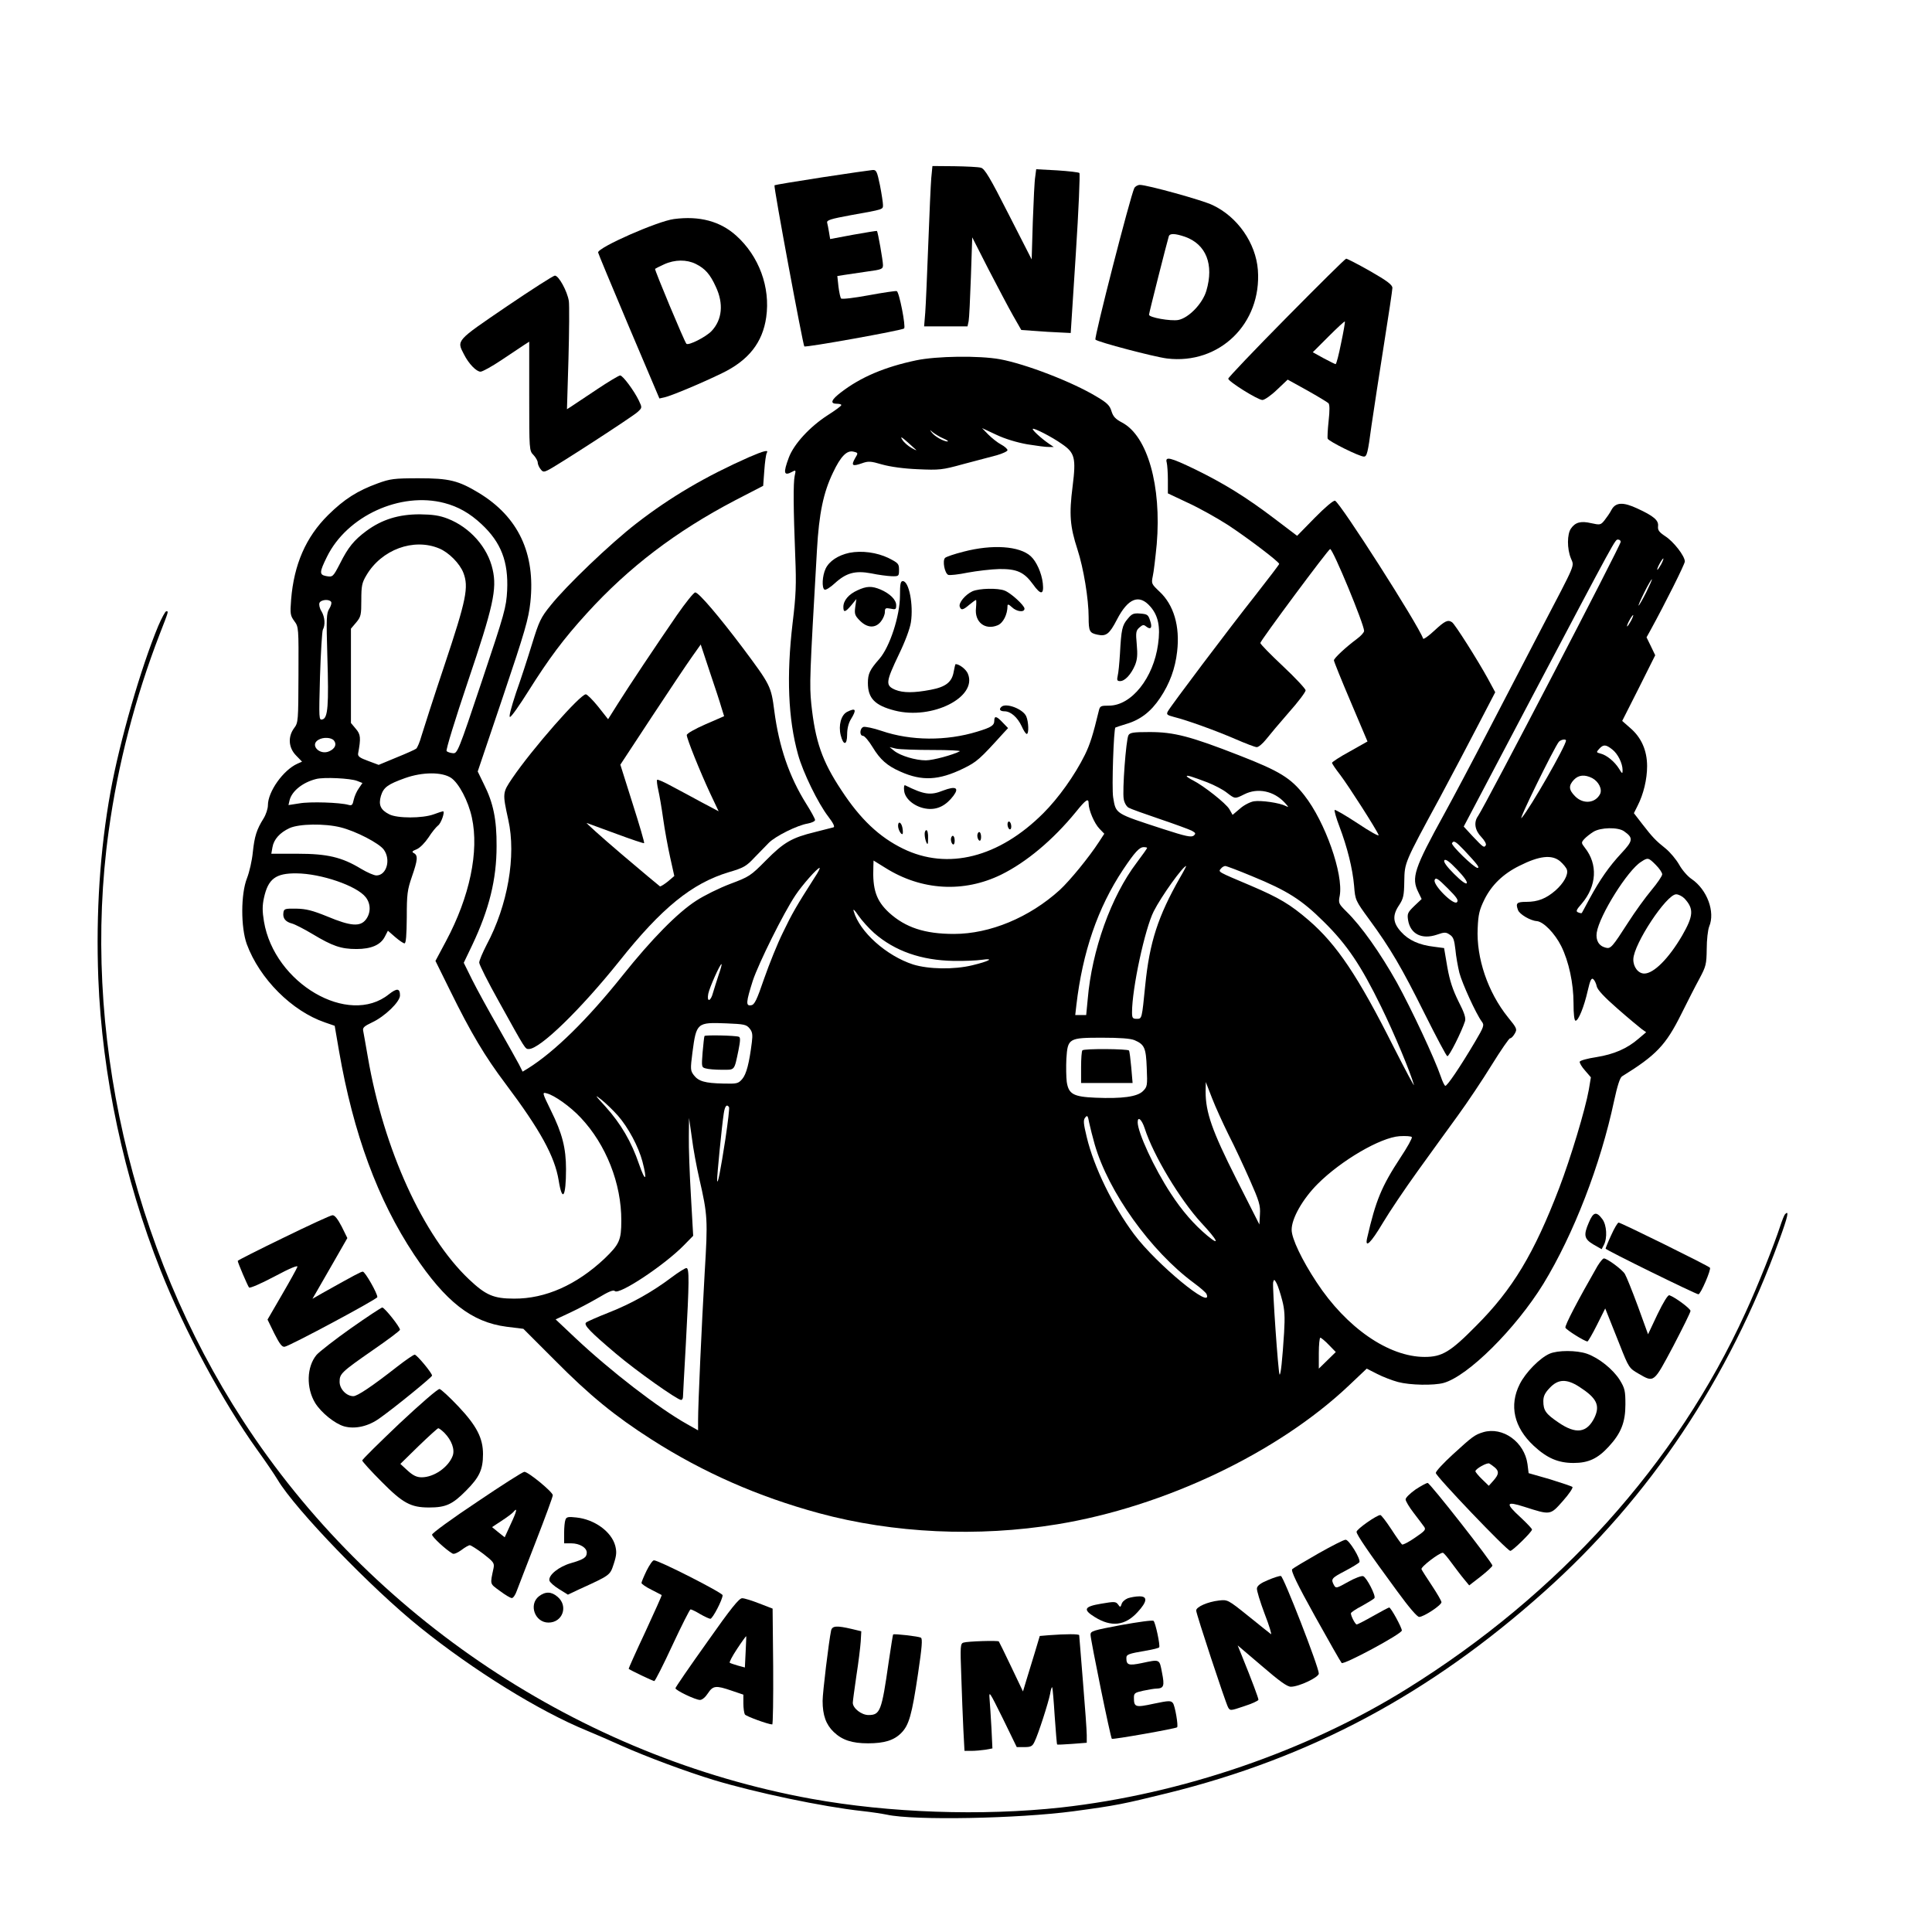 <?xml version="1.0" encoding="UTF-8" standalone="yes"?>
<svg version="1.0" xmlns="http://www.w3.org/2000/svg" width="100mm" height="100mm" viewBox="0 0 1024 1024" preserveAspectRatio="xMidYMid meet">
  <g transform="translate(0,1024) scale(0.1,-0.1)" fill="#000000" stroke="none">
    <path d="M4936 9298 c-3 -35 -10 -193 -16 -353 -6 -159 -13 -323 -16 -362 l-6
-73 115 0 115 0 6 28 c3 15 8 121 12 235 l7 209 86 -169 c48 -92 106 -203 130
-245 l44 -77 71 -5 c39 -3 98 -7 131 -8 l60 -3 27 420 c15 231 23 423 19 428
-4 4 -57 10 -118 14 l-111 6 -5 -39 c-4 -21 -9 -129 -13 -239 l-6 -200 -122
239 c-99 195 -127 242 -147 247 -13 4 -77 7 -141 8 l-116 1 -6 -62z"/>
    <path d="M4357 9300 c-137 -21 -250 -40 -252 -42 -6 -5 151 -847 158 -854 7
-7 518 85 529 95 10 9 -26 194 -39 198 -6 2 -73 -8 -149 -22 -76 -14 -141 -22
-146 -17 -4 4 -10 32 -14 63 l-6 56 38 6 c22 3 76 11 122 18 75 10 82 13 82
34 0 23 -27 176 -32 181 -2 1 -58 -8 -125 -20 l-123 -23 -6 36 c-3 20 -8 43
-10 51 -3 13 20 20 123 39 178 32 173 30 173 55 0 11 -7 58 -16 104 -15 72
-19 82 -38 81 -11 -1 -133 -18 -269 -39z"/>
    <path d="M6012 9243 c-21 -43 -214 -795 -206 -803 13 -13 309 -91 379 -100
278 -34 503 185 482 469 -11 143 -108 282 -240 344 -53 26 -347 107 -385 107
-12 0 -25 -8 -30 -17z m269 -258 c112 -40 154 -147 113 -286 -20 -68 -93 -144
-149 -155 -40 -7 -155 13 -155 28 0 9 96 387 105 416 6 16 33 15 86 -3z"/>
    <path d="M3572 9079 c-86 -11 -402 -150 -402 -177 0 -4 73 -179 162 -390 l163
-384 27 6 c33 7 192 73 305 128 141 68 215 163 234 296 23 159 -38 325 -160
434 -84 75 -193 105 -329 87z m116 -238 c50 -25 76 -55 106 -121 42 -89 34
-174 -22 -234 -30 -32 -123 -79 -134 -68 -10 10 -170 393 -166 397 2 2 24 13
48 24 57 26 120 26 168 2z"/>
    <path d="M6818 8556 c-170 -172 -308 -317 -308 -323 0 -15 157 -113 181 -113
11 0 46 24 77 54 l57 54 103 -57 c57 -32 108 -63 113 -68 7 -7 7 -39 1 -94 -5
-46 -7 -89 -5 -94 5 -14 168 -95 192 -95 16 0 21 20 40 163 13 89 43 285 67
436 24 151 44 284 44 295 0 16 -27 37 -118 89 -65 37 -122 66 -127 66 -6 -1
-148 -142 -317 -313z m290 -135 c-12 -61 -25 -111 -29 -111 -3 0 -31 14 -63
31 l-58 32 83 83 c46 46 85 82 87 80 2 -2 -7 -54 -20 -115z"/>
    <path d="M2683 8614 c-267 -182 -263 -177 -224 -252 25 -50 66 -92 88 -92 10
0 61 28 113 63 52 35 106 71 120 80 l25 16 0 -289 c0 -285 0 -289 23 -312 12
-13 22 -31 22 -39 0 -8 6 -24 14 -34 12 -17 18 -18 40 -7 41 19 448 283 475
308 25 23 25 23 7 61 -25 52 -85 133 -99 133 -7 0 -62 -33 -122 -73 -61 -41
-121 -81 -135 -90 l-25 -16 8 267 c4 147 5 285 2 306 -8 52 -54 136 -74 135
-9 0 -125 -75 -258 -165z"/>
    <path d="M4855 8330 c-166 -35 -293 -89 -397 -169 -53 -40 -60 -61 -23 -61 14
0 25 -3 24 -7 0 -5 -32 -28 -71 -53 -95 -61 -180 -153 -207 -225 -31 -83 -27
-100 19 -75 18 10 19 8 12 -22 -8 -38 -7 -174 3 -428 6 -147 4 -204 -14 -352
-33 -280 -24 -508 29 -698 26 -94 106 -258 160 -328 26 -34 36 -54 28 -57 -7
-2 -51 -13 -98 -25 -123 -30 -165 -54 -260 -150 -82 -83 -89 -87 -190 -125
-58 -22 -139 -62 -180 -89 -98 -63 -236 -203 -390 -396 -185 -232 -361 -405
-502 -493 l-28 -17 -19 38 c-11 21 -61 110 -111 198 -50 87 -112 200 -137 250
l-45 91 45 94 c90 190 129 348 129 524 1 142 -18 231 -67 328 l-33 68 134 397
c117 347 135 410 145 499 28 260 -64 454 -274 581 -108 65 -156 77 -317 77
-132 0 -152 -3 -218 -27 -107 -39 -177 -83 -263 -168 -118 -117 -181 -262
-196 -448 -6 -76 -4 -85 17 -114 23 -31 23 -35 22 -284 -1 -245 -1 -254 -23
-283 -34 -46 -30 -104 10 -145 l32 -33 -25 -11 c-75 -34 -156 -148 -156 -220
0 -18 -10 -49 -23 -70 -37 -59 -48 -95 -57 -179 -4 -43 -18 -105 -31 -138 -33
-84 -33 -260 -1 -349 68 -184 239 -355 414 -415 l52 -18 23 -134 c76 -438 205
-788 398 -1079 167 -250 305 -358 490 -382 l89 -11 166 -166 c186 -188 320
-297 514 -421 274 -175 563 -302 886 -390 395 -107 843 -128 1264 -59 568 93
1169 379 1546 736 l94 89 55 -28 c31 -16 81 -35 111 -43 64 -17 189 -19 241
-5 130 36 382 287 529 525 161 264 303 631 375 970 17 79 31 123 42 130 181
112 232 165 314 330 33 66 76 151 97 189 34 64 37 75 38 156 0 48 6 101 13
119 33 78 -11 196 -93 252 -20 13 -50 47 -66 76 -16 28 -48 66 -71 85 -53 42
-70 60 -125 131 l-44 57 19 38 c32 62 51 142 51 211 0 84 -31 153 -90 203
l-42 37 88 174 87 174 -23 48 -23 47 20 36 c80 146 183 352 183 366 0 29 -60
106 -104 134 -33 22 -40 32 -38 53 4 31 -23 54 -110 94 -75 35 -114 33 -136
-6 -9 -18 -27 -43 -38 -57 -20 -25 -24 -25 -70 -15 -55 13 -85 5 -108 -29 -20
-29 -21 -106 0 -157 18 -46 31 -14 -158 -376 -69 -132 -194 -373 -278 -535
-84 -162 -189 -360 -233 -440 -163 -296 -178 -342 -139 -420 l17 -35 -39 -37
c-35 -34 -38 -41 -33 -74 12 -75 73 -105 153 -78 40 14 48 14 68 0 19 -12 24
-27 30 -79 3 -35 13 -90 21 -123 15 -57 88 -217 119 -259 14 -18 11 -27 -35
-105 -81 -137 -151 -240 -159 -235 -5 3 -15 24 -23 48 -34 99 -155 357 -233
499 -88 157 -189 300 -267 376 -42 42 -44 45 -36 85 20 114 -77 391 -188 532
-72 92 -131 128 -344 211 -261 102 -347 124 -476 124 -87 0 -104 -3 -112 -17
-13 -25 -33 -295 -25 -338 3 -20 15 -40 26 -46 10 -6 85 -33 165 -60 80 -27
156 -55 170 -62 21 -12 22 -15 10 -26 -13 -10 -42 -4 -159 34 -261 85 -253 80
-268 169 -8 49 3 365 12 370 2 1 28 10 58 19 75 22 131 66 179 138 51 76 80
156 90 245 16 135 -18 249 -94 319 -42 40 -43 42 -35 81 5 21 14 98 21 170 26
309 -49 573 -183 644 -36 19 -48 32 -57 61 -9 30 -23 44 -79 77 -129 78 -376
173 -512 198 -111 20 -336 17 -445 -6z m590 -445 c50 -8 101 -15 115 -14 l25
0 -25 17 c-40 27 -91 74 -86 79 6 6 102 -43 154 -80 69 -47 76 -74 57 -225
-19 -149 -14 -212 26 -335 32 -98 59 -262 59 -358 0 -76 5 -84 47 -93 46 -10
63 3 103 80 59 114 118 137 177 69 42 -48 54 -107 41 -199 -24 -179 -141 -326
-260 -326 -44 0 -48 -2 -54 -27 -31 -129 -47 -179 -74 -234 -54 -109 -140
-229 -220 -309 -235 -235 -507 -304 -744 -188 -125 61 -226 156 -326 309 -103
155 -139 260 -160 458 -10 104 -9 138 30 816 11 194 34 304 85 410 41 87 74
120 109 111 25 -6 25 -7 8 -35 -22 -39 -14 -44 35 -27 36 13 47 12 109 -6 43
-12 114 -22 189 -25 114 -5 128 -4 240 27 66 17 146 39 178 47 31 9 57 21 57
27 0 6 -15 20 -34 30 -19 10 -49 34 -68 53 l-33 34 75 -35 c46 -22 109 -41
165 -51z m-445 31 c19 -8 29 -15 22 -16 -20 0 -67 26 -83 47 -13 17 -13 17 6
1 12 -9 36 -24 55 -32z m-145 -60 c6 -5 -5 -1 -24 10 -18 10 -41 30 -49 44
-15 24 0 13 73 -54z m-2500 -282 c73 -19 135 -54 197 -112 104 -97 143 -199
136 -351 -5 -91 -12 -117 -134 -481 -125 -374 -130 -385 -154 -382 -13 1 -28
6 -33 11 -5 5 46 170 112 366 135 399 156 493 132 597 -26 117 -120 223 -238
269 -44 17 -79 22 -148 23 -112 0 -200 -27 -283 -88 -66 -49 -97 -87 -140
-173 -37 -71 -38 -73 -75 -66 -35 7 -34 21 6 102 106 216 389 346 622 285z
m6235 -206 c0 -18 -717 -1396 -756 -1453 -24 -33 -17 -76 17 -111 17 -18 28
-37 24 -44 -9 -15 -13 -12 -69 47 l-48 52 352 668 c463 877 450 853 466 853 8
0 14 -5 14 -12z m-6262 -35 c51 -21 109 -80 128 -129 29 -76 16 -142 -100
-489 -58 -173 -112 -342 -122 -375 -9 -33 -22 -63 -28 -68 -6 -5 -53 -26 -105
-47 l-94 -39 -56 21 c-44 16 -55 24 -53 39 15 82 14 101 -12 131 l-26 31 0
250 0 250 28 33 c25 30 27 40 27 118 0 75 3 92 27 132 80 136 250 199 386 142z
m6477 -83 c-9 -16 -18 -30 -21 -30 -2 0 2 14 11 30 9 17 18 30 21 30 2 0 -2
-13 -11 -30z m-80 -150 c-19 -38 -38 -70 -40 -70 -3 0 11 32 30 70 19 39 38
70 40 70 3 0 -11 -31 -30 -70z m-6970 -50 c4 -6 -1 -22 -10 -37 -15 -23 -16
-49 -10 -252 8 -260 3 -327 -26 -334 -19 -5 -19 0 -13 226 4 128 11 240 15
249 14 26 11 67 -7 98 -10 15 -14 35 -11 44 7 18 52 22 62 6z m6890 -100 c-9
-16 -18 -30 -21 -30 -2 0 2 14 11 30 9 17 18 30 21 30 2 0 -2 -13 -11 -30z
m-6875 -635 c16 -20 6 -43 -25 -57 -51 -23 -105 34 -57 61 25 15 68 13 82 -4z
m6530 0 c0 -27 -190 -359 -235 -410 -24 -27 171 370 197 403 10 12 38 17 38 7z
m245 -47 c30 -23 55 -74 55 -110 0 -21 -2 -20 -19 8 -23 37 -65 72 -98 80 -23
6 -23 7 -7 25 22 24 35 24 69 -3z m-6154 -151 c41 -28 91 -122 110 -210 39
-179 -11 -419 -137 -655 l-56 -105 77 -156 c111 -226 185 -350 295 -496 184
-245 260 -384 281 -511 19 -119 39 -90 39 59 0 112 -20 190 -80 311 -47 96
-47 98 -22 91 40 -10 125 -70 180 -129 134 -142 216 -349 215 -546 0 -103 -10
-125 -89 -201 -148 -139 -313 -213 -479 -212 -109 0 -150 18 -239 102 -243
230 -452 689 -536 1176 -11 66 -23 129 -25 141 -4 17 5 25 47 45 67 31 148
109 148 143 0 38 -16 40 -59 6 -214 -172 -607 58 -662 386 -9 54 -9 84 0 125
22 101 62 131 172 130 131 -1 320 -66 367 -126 28 -35 28 -84 1 -119 -30 -39
-81 -35 -203 16 -81 33 -114 41 -166 42 -61 1 -65 -1 -68 -22 -4 -29 11 -48
46 -57 15 -4 64 -29 109 -56 105 -63 150 -79 232 -79 79 0 129 22 151 66 l16
31 39 -34 c21 -18 43 -33 49 -33 8 0 11 44 12 138 0 123 3 145 27 215 31 89
33 113 11 125 -13 7 -10 11 15 21 18 8 43 34 62 62 17 27 40 55 50 63 17 11
39 76 27 76 -3 0 -25 -7 -49 -16 -60 -22 -194 -22 -236 0 -46 23 -58 50 -44
98 14 45 36 61 128 94 93 33 196 33 244 1z m4009 -24 c36 -14 82 -38 102 -54
44 -34 43 -34 93 -9 71 36 157 18 215 -45 21 -23 22 -26 5 -17 -33 17 -131 31
-169 25 -19 -3 -53 -20 -74 -39 l-39 -33 -17 30 c-18 31 -136 124 -193 153
-18 9 -33 19 -33 22 0 7 28 -2 110 -33z m2039 23 c35 -19 55 -60 41 -86 -26
-48 -89 -53 -131 -11 -35 35 -36 57 -7 88 25 26 57 29 97 9z m-6546 -15 l28
-11 -19 -28 c-11 -15 -23 -42 -27 -60 -6 -29 -10 -33 -28 -28 -45 13 -204 18
-260 8 l-58 -9 6 26 c12 48 69 94 140 112 41 11 183 4 218 -10z m3877 -120 c0
-34 30 -105 57 -133 l26 -27 -28 -43 c-54 -83 -154 -205 -208 -255 -161 -146
-370 -233 -561 -233 -155 0 -257 34 -344 113 -68 63 -88 123 -83 244 l1 32 63
-39 c191 -120 414 -133 613 -36 134 66 275 184 396 332 54 67 68 76 68 45z
m-3965 -126 c81 -20 204 -84 229 -118 39 -53 15 -137 -39 -137 -13 0 -49 16
-81 35 -102 62 -179 80 -337 80 l-139 0 6 34 c7 42 39 78 91 102 51 23 186 25
270 4z m6803 -21 c50 -35 48 -50 -15 -117 -64 -69 -112 -137 -169 -242 -20
-38 -39 -72 -40 -74 -2 -2 -10 -1 -19 3 -14 5 -11 13 19 47 79 93 86 208 16
296 -19 25 -20 27 -3 46 10 11 32 28 48 38 38 24 131 26 163 3z m-847 -101
c69 -74 84 -93 70 -93 -18 0 -142 121 -135 131 9 16 19 10 65 -38z m-1681 13
c0 -3 -25 -38 -55 -78 -136 -179 -238 -464 -260 -725 l-8 -83 -29 0 -29 0 6
53 c33 281 113 515 247 717 63 94 87 120 110 120 10 0 18 -2 18 -4z m2189 -71
c16 -14 33 -34 36 -45 8 -26 -17 -71 -61 -110 -50 -43 -93 -60 -154 -60 -51 0
-58 -7 -44 -44 8 -22 66 -56 99 -58 36 -3 96 -65 130 -133 40 -81 65 -197 65
-302 0 -59 4 -93 11 -93 15 0 45 74 64 158 13 57 20 71 30 62 7 -6 15 -23 18
-38 4 -18 39 -56 110 -118 57 -50 115 -98 128 -108 l24 -17 -40 -34 c-61 -53
-131 -83 -224 -98 -47 -7 -86 -18 -88 -24 -2 -6 10 -27 28 -47 l31 -36 -11
-66 c-19 -106 -96 -361 -157 -521 -133 -347 -247 -537 -440 -730 -137 -139
-181 -165 -273 -165 -191 0 -415 155 -573 396 -78 118 -132 232 -132 277 -1
60 58 164 138 244 124 124 332 246 434 253 33 2 62 0 65 -5 3 -5 -24 -54 -60
-108 -101 -154 -131 -227 -177 -427 -13 -58 20 -26 83 80 35 59 118 182 185
275 66 92 162 224 212 293 51 70 132 191 180 269 49 79 93 143 98 142 5 -1 16
10 24 24 14 24 13 28 -36 88 -106 132 -168 313 -160 472 3 72 9 97 36 152 38
76 98 135 185 178 105 53 172 61 216 24z m-495 -116 c-4 -7 -29 11 -67 49 -39
39 -57 64 -52 72 6 9 26 -5 67 -48 35 -36 57 -66 52 -73z m1002 97 c19 -19 34
-41 34 -50 0 -9 -26 -47 -57 -84 -31 -37 -87 -114 -124 -172 -83 -129 -92
-140 -118 -133 -37 9 -54 39 -48 80 14 91 164 331 235 375 36 24 39 23 78 -16z
m-2522 -68 c-116 -204 -161 -341 -184 -570 -18 -179 -17 -178 -45 -178 -22 0
-25 5 -25 35 0 126 68 442 115 535 40 79 155 240 172 240 1 0 -13 -28 -33 -62z
m382 8 c188 -77 263 -125 380 -241 124 -122 198 -233 304 -450 71 -145 157
-352 174 -415 4 -14 -44 76 -107 200 -190 378 -302 544 -450 672 -99 85 -156
119 -308 184 -177 75 -173 72 -158 90 6 8 17 14 23 14 7 0 70 -24 142 -54z
m-2319 -8 c-96 -150 -120 -192 -167 -290 -29 -58 -73 -168 -100 -245 -39 -114
-51 -139 -69 -141 -29 -5 -27 16 9 130 31 93 163 359 226 453 35 53 116 145
128 145 4 0 -8 -24 -27 -52z m3405 -130 c-18 -18 -128 92 -118 118 6 15 17 8
69 -44 49 -49 59 -64 49 -74z m1206 20 c51 -55 48 -92 -13 -198 -71 -121 -150
-200 -200 -200 -32 0 -59 35 -58 76 2 81 176 344 227 344 12 0 32 -10 44 -22z
m-4295 -183 c110 -96 250 -145 422 -148 55 -1 123 2 150 6 69 10 37 -8 -51
-29 -98 -24 -233 -21 -314 4 -142 46 -284 173 -315 282 -5 16 4 8 25 -23 18
-26 55 -67 83 -92z m-824 -222 c-10 -31 -24 -74 -30 -95 -12 -47 -34 -52 -25
-5 7 34 62 157 70 157 3 0 -4 -26 -15 -57z m164 -284 c15 -18 17 -33 12 -73
-14 -112 -29 -169 -51 -195 -21 -24 -27 -26 -101 -24 -97 2 -131 12 -156 45
-18 24 -18 32 -7 119 21 159 24 161 180 155 94 -4 106 -6 123 -27z m2040 -62
c53 -23 61 -40 65 -147 4 -94 3 -100 -20 -123 -30 -30 -110 -41 -252 -35 -117
5 -142 19 -152 84 -3 25 -4 80 -2 122 7 109 12 112 189 112 94 0 150 -4 172
-13z m499 -502 c31 -60 81 -168 112 -238 50 -113 57 -136 54 -183 l-3 -54
-123 243 c-128 254 -162 351 -162 462 l1 50 33 -85 c18 -47 58 -134 88 -195z
m-3237 102 c55 -63 109 -164 130 -243 27 -103 16 -112 -18 -14 -40 118 -96
214 -178 305 -57 62 -59 66 -22 37 24 -19 63 -57 88 -85z m589 45 c3 -5 -6
-80 -19 -168 -26 -168 -42 -252 -44 -219 -1 23 25 288 35 353 6 40 16 52 28
34z m1938 -197 c73 -253 297 -566 526 -735 34 -25 64 -51 67 -59 37 -91 -267
160 -384 317 -113 151 -213 356 -251 515 -18 74 -19 91 -8 104 11 14 14 10 21
-28 5 -24 18 -75 29 -114z m-2096 -180 c45 -196 46 -219 29 -500 -16 -279 -35
-696 -35 -783 l0 -53 -57 32 c-153 86 -407 282 -593 457 l-105 99 75 35 c41
19 109 55 152 80 53 32 79 43 87 35 22 -22 262 137 365 242 l50 51 -12 212
c-7 117 -12 258 -11 313 l1 100 15 -105 c7 -58 25 -154 39 -215z m2361 265
c46 -144 188 -379 300 -501 86 -92 103 -127 33 -69 -72 60 -136 134 -195 225
-88 134 -175 323 -175 377 0 34 22 14 37 -32z m729 -912 c13 -49 15 -87 10
-171 -9 -143 -18 -229 -24 -222 -7 7 -39 467 -34 489 4 17 7 16 19 -7 7 -14
20 -54 29 -89z m247 -236 l37 -38 -45 -44 -45 -44 0 82 c0 45 4 82 8 82 4 0
25 -17 45 -38z"/>
    <path d="M5107 7316 c-48 -12 -92 -27 -98 -33 -15 -15 -2 -82 17 -90 8 -3 55
2 103 12 49 9 125 18 168 19 92 1 131 -16 178 -81 42 -59 59 -56 52 6 -6 54
-34 116 -64 143 -59 54 -203 64 -356 24z"/>
    <path d="M4502 7310 c-60 -13 -107 -44 -126 -84 -18 -38 -21 -102 -6 -111 6
-4 30 11 54 33 61 56 109 69 194 53 37 -8 85 -14 107 -15 39 -1 40 0 40 34 0
32 -4 36 -55 62 -62 30 -142 41 -208 28z"/>
    <path d="M4770 7083 c0 -107 -54 -272 -109 -335 -51 -58 -61 -79 -61 -128 0
-81 37 -119 142 -146 198 -51 440 71 388 195 -9 23 -45 51 -65 51 -2 0 -6 -18
-10 -39 -9 -56 -42 -82 -122 -97 -89 -17 -146 -17 -188 0 -53 23 -51 40 20
189 32 66 58 135 63 169 14 92 -10 218 -43 218 -12 0 -15 -15 -15 -77z"/>
    <path d="M4544 7111 c-46 -21 -74 -54 -74 -88 0 -31 10 -29 42 9 l27 33 -6
-42 c-5 -37 -2 -46 25 -73 39 -39 82 -41 111 -4 12 15 21 37 21 50 0 21 4 23
30 18 27 -6 30 -4 30 18 0 29 -32 61 -82 83 -48 20 -74 19 -124 -4z"/>
    <path d="M5154 7106 c-37 -17 -75 -62 -67 -82 7 -20 17 -18 51 11 17 14 32 25
35 25 2 0 2 -19 0 -42 -9 -75 48 -120 115 -92 29 12 52 57 52 103 0 10 7 8 23
-7 26 -25 67 -29 67 -8 0 17 -73 84 -106 96 -36 14 -134 12 -170 -4z"/>
    <path d="M5977 6960 c-29 -34 -34 -55 -41 -185 -3 -49 -8 -102 -12 -117 -5
-23 -3 -28 13 -28 25 0 58 35 79 85 12 30 14 55 9 110 -6 63 -4 73 14 89 17
15 23 16 35 6 25 -20 35 -8 22 30 -10 32 -15 35 -52 38 -36 3 -45 -1 -67 -28z"/>
    <path d="M5307 6493 c-14 -13 -6 -23 17 -23 33 0 69 -32 91 -79 10 -23 22 -41
27 -41 12 0 10 65 -3 94 -18 39 -109 73 -132 49z"/>
    <path d="M4490 6467 c-32 -16 -47 -72 -34 -124 14 -56 34 -54 34 4 0 30 7 60
20 81 32 52 26 62 -20 39z"/>
    <path d="M5270 6421 c0 -26 -15 -36 -91 -59 -163 -50 -351 -49 -506 4 -44 15
-88 24 -97 21 -20 -8 -21 -47 -2 -47 8 0 31 -27 51 -60 40 -66 77 -99 148
-130 114 -51 203 -46 331 16 74 36 88 49 213 187 l26 28 -29 30 c-32 34 -44
36 -44 10z m-328 -156 c86 0 151 -3 145 -7 -36 -19 -142 -48 -180 -48 -54 0
-134 24 -167 50 l-25 20 35 -8 c19 -4 106 -7 192 -7z"/>
    <path d="M4792 6050 c4 -47 62 -91 125 -97 53 -5 98 18 137 70 31 42 11 52
-55 27 -67 -27 -101 -22 -202 28 -5 2 -7 -11 -5 -28z"/>
    <path d="M5340 5871 c0 -11 5 -23 10 -26 6 -3 10 3 10 14 0 11 -4 23 -10 26
-5 3 -10 -3 -10 -14z"/>
    <path d="M4760 5863 c0 -20 17 -50 24 -43 2 3 2 17 -1 33 -6 30 -23 37 -23 10z"/>
    <path d="M4901 5818 c0 -13 4 -32 9 -43 7 -15 9 -10 9 23 1 23 -3 42 -9 42 -5
0 -10 -10 -9 -22z"/>
    <path d="M5180 5811 c0 -11 5 -23 10 -26 6 -4 10 5 10 19 0 14 -4 26 -10 26
-5 0 -10 -9 -10 -19z"/>
    <path d="M5040 5791 c0 -11 5 -23 10 -26 6 -4 10 5 10 19 0 14 -4 26 -10 26
-5 0 -10 -9 -10 -19z"/>
    <path d="M3734 4749 c-2 -3 -6 -42 -10 -86 -6 -78 -6 -80 17 -86 13 -4 52 -7
86 -7 69 0 64 -7 87 103 10 50 11 69 2 72 -20 7 -178 10 -182 4z"/>
    <path d="M5737 4673 c-4 -3 -7 -44 -7 -90 l0 -83 136 0 137 0 -7 82 c-4 44 -9
85 -12 90 -6 9 -238 11 -247 1z"/>
    <path d="M3560 3470 c-102 -77 -214 -140 -334 -187 -61 -24 -115 -48 -120 -53
-13 -13 22 -49 159 -165 106 -90 325 -245 345 -245 6 0 10 8 10 18 0 9 7 134
15 277 18 330 19 405 3 404 -7 0 -42 -22 -78 -49z"/>
    <path d="M3970 7817 c-228 -101 -415 -210 -598 -352 -137 -106 -371 -330 -453
-433 -53 -65 -62 -85 -99 -205 -22 -72 -60 -189 -85 -259 -26 -79 -39 -128
-32 -128 7 0 50 61 97 136 109 173 186 277 311 414 222 244 472 434 785 598
l149 77 6 81 c3 45 9 86 13 93 12 19 -15 12 -94 -22z"/>
    <path d="M6184 7788 c3 -13 6 -54 6 -93 l0 -70 106 -50 c59 -27 154 -80 213
-118 105 -69 271 -195 271 -206 0 -3 -57 -78 -126 -166 -144 -182 -449 -587
-464 -615 -9 -17 -5 -20 32 -30 72 -18 218 -71 323 -116 55 -24 107 -44 116
-44 10 0 32 19 51 43 18 23 72 87 120 142 49 55 88 107 88 116 0 8 -54 66
-120 128 -66 62 -120 117 -120 123 0 12 361 498 370 498 15 0 180 -399 180
-434 0 -8 -17 -27 -39 -43 -58 -43 -121 -102 -121 -113 0 -6 40 -105 89 -220
l89 -210 -94 -53 c-52 -28 -94 -56 -94 -60 0 -5 20 -34 44 -65 44 -58 192
-289 203 -318 3 -9 -47 19 -111 62 -64 42 -119 74 -122 71 -3 -3 8 -43 25 -87
42 -111 70 -223 78 -315 6 -76 7 -78 80 -178 113 -154 173 -257 294 -500 61
-122 115 -224 120 -225 9 -4 77 132 94 186 5 17 -4 45 -35 105 -30 61 -46 108
-59 182 l-17 100 -53 7 c-79 9 -136 35 -175 79 -44 48 -47 88 -10 142 22 34
26 50 27 126 2 100 -1 94 190 446 62 116 153 288 202 383 l90 173 -39 72 c-52
95 -175 290 -190 299 -22 15 -38 7 -93 -44 -31 -29 -58 -48 -60 -43 -26 74
-439 720 -467 731 -8 3 -53 -35 -107 -90 l-94 -96 -120 91 c-150 114 -267 186
-420 261 -133 64 -161 71 -151 36z"/>
    <path d="M3588 6980 c-115 -167 -253 -374 -314 -471 l-51 -81 -52 66 c-29 36
-59 66 -66 66 -30 0 -284 -289 -390 -445 -52 -77 -52 -78 -21 -220 43 -191 -3
-454 -115 -663 -21 -41 -39 -83 -39 -94 0 -11 47 -104 104 -206 143 -258 139
-252 159 -252 59 0 274 209 479 465 225 283 385 413 580 472 79 23 94 32 136
77 26 27 61 63 77 79 36 36 151 93 206 102 21 4 39 12 39 19 0 6 -21 45 -47
86 -90 144 -144 301 -169 492 -17 131 -20 137 -167 334 -129 171 -234 294
-252 294 -8 0 -51 -54 -97 -120z m236 -491 l14 -45 -99 -43 c-57 -25 -99 -49
-99 -57 0 -19 70 -193 124 -309 l45 -95 -87 46 c-48 26 -120 65 -160 86 -40
22 -76 38 -79 35 -3 -3 0 -28 6 -54 6 -26 18 -95 26 -153 8 -58 25 -150 37
-204 l22 -99 -34 -29 c-19 -15 -38 -27 -42 -26 -3 2 -96 79 -205 172 -109 93
-191 167 -183 164 8 -3 79 -29 158 -58 78 -29 144 -51 146 -49 3 2 -25 97 -61
210 l-65 206 167 254 c92 140 188 283 213 318 l46 65 48 -145 c27 -79 55 -165
62 -190z"/>
    <path d="M839 6923 c-92 -221 -204 -609 -253 -878 -56 -309 -78 -641 -65 -990
20 -515 136 -1059 331 -1550 125 -316 330 -697 511 -949 44 -61 93 -133 109
-160 93 -156 497 -575 755 -782 282 -227 630 -443 884 -547 46 -19 129 -55
184 -80 133 -59 342 -137 490 -182 219 -66 574 -141 785 -164 47 -5 105 -14
130 -19 144 -32 698 -21 990 18 230 31 262 38 498 96 757 187 1390 525 1996
1067 560 500 978 1126 1247 1866 45 123 53 160 30 135 -5 -5 -16 -34 -26 -64
-31 -95 -120 -320 -184 -458 -365 -800 -989 -1493 -1794 -1993 -531 -331
-1195 -558 -1832 -629 -421 -46 -911 -29 -1325 46 -1222 222 -2336 963 -3012
2004 -594 913 -858 2073 -712 3125 48 351 141 709 270 1043 49 126 48 122 35
122 -5 0 -24 -35 -42 -77z"/>
    <path d="M8421 3760 c-29 -67 -25 -87 26 -117 l42 -24 12 23 c19 36 15 105 -8
136 -32 43 -48 39 -72 -18z"/>
    <path d="M1503 3680 c-134 -65 -243 -120 -243 -123 0 -9 53 -133 60 -141 5 -5
64 21 136 59 84 45 125 61 120 50 -3 -9 -40 -76 -82 -148 l-76 -131 36 -74
c28 -55 41 -73 55 -70 29 5 490 252 491 263 1 19 -65 135 -77 135 -10 0 -43
-18 -213 -113 l-54 -31 26 45 c14 24 55 96 92 160 l67 117 -30 61 c-21 40 -37
61 -49 60 -9 0 -126 -54 -259 -119z"/>
    <path d="M8540 3694 c-17 -36 -30 -69 -30 -72 0 -7 479 -242 492 -242 12 0 69
133 61 141 -12 12 -472 239 -484 239 -5 0 -23 -30 -39 -66z"/>
    <path d="M8466 3528 c-105 -183 -173 -314 -169 -325 5 -12 102 -73 117 -73 3
0 26 39 50 87 l44 88 14 -35 c8 -19 36 -91 63 -158 48 -122 50 -124 100 -153
83 -48 79 -50 183 145 50 96 92 180 92 188 0 12 -81 72 -112 83 -8 2 -31 -35
-63 -101 l-50 -106 -54 149 c-30 81 -61 158 -69 171 -16 25 -94 82 -111 82 -6
0 -21 -19 -35 -42z"/>
    <path d="M1860 3200 c-85 -60 -167 -124 -182 -141 -53 -63 -56 -176 -7 -256
32 -51 104 -109 153 -123 58 -16 129 0 188 43 82 58 278 218 278 226 0 14 -81
111 -92 111 -6 0 -47 -28 -92 -63 -134 -105 -212 -157 -233 -157 -37 0 -73 38
-73 76 0 43 8 51 179 170 77 53 141 101 141 106 0 15 -82 118 -94 118 -6 -1
-81 -50 -166 -110z"/>
    <path d="M8213 3065 c-51 -22 -127 -99 -158 -161 -57 -113 -31 -229 74 -327
70 -65 129 -91 211 -91 79 0 128 23 186 86 66 71 89 130 89 224 0 72 -3 86
-30 130 -36 57 -111 117 -174 139 -55 19 -155 19 -198 0z m157 -175 c93 -60
112 -98 81 -164 -40 -81 -98 -89 -190 -26 -68 46 -81 64 -81 114 0 26 9 44 34
70 44 47 89 49 156 6z"/>
    <path d="M2117 2695 c-108 -103 -197 -190 -197 -196 0 -5 46 -56 103 -113 112
-113 154 -136 251 -136 89 0 124 16 196 89 71 71 90 112 90 194 0 85 -34 150
-129 251 -47 50 -93 92 -101 94 -9 2 -103 -80 -213 -183z m239 -50 c38 -39 56
-88 43 -122 -23 -60 -99 -113 -164 -113 -26 0 -45 9 -74 35 l-39 36 96 94 c54
52 101 95 105 95 4 0 19 -11 33 -25z"/>
    <path d="M7861 2649 c-45 -14 -56 -22 -162 -119 -49 -45 -89 -88 -89 -97 0
-17 378 -413 395 -413 12 0 115 101 115 113 0 5 -27 33 -60 64 -83 76 -79 88
18 57 141 -45 138 -46 206 31 32 36 55 70 50 74 -5 4 -59 22 -120 41 l-112 32
-6 48 c-16 117 -131 200 -235 169z m62 -187 c23 -20 22 -36 -7 -69 l-25 -28
-35 34 c-20 19 -36 39 -36 43 0 13 63 48 74 41 6 -3 19 -13 29 -21z"/>
    <path d="M2528 2279 c-131 -87 -238 -165 -238 -173 0 -12 72 -79 108 -100 8
-5 26 3 47 18 18 14 39 26 45 26 6 0 39 -21 72 -46 54 -42 59 -49 54 -75 -19
-90 -21 -81 33 -121 28 -21 56 -38 64 -38 7 0 19 17 26 38 8 20 53 139 102
264 49 126 89 235 89 243 0 17 -131 125 -151 124 -8 0 -121 -72 -251 -160z
m179 -117 l-32 -70 -34 27 -33 27 50 33 c28 18 56 39 63 47 23 28 19 6 -14
-64z"/>
    <path d="M7502 2345 c-28 -20 -52 -43 -52 -52 0 -9 19 -41 43 -72 23 -30 48
-63 55 -73 11 -15 5 -22 -48 -58 -33 -23 -64 -39 -69 -36 -4 3 -30 39 -57 81
-27 41 -53 75 -58 75 -19 0 -126 -75 -126 -89 0 -15 62 -106 214 -313 65 -89
107 -138 118 -138 24 0 118 62 118 78 0 7 -23 46 -50 87 -28 42 -53 81 -56 88
-4 12 94 87 113 87 5 0 25 -24 46 -53 21 -28 50 -67 66 -86 l28 -34 62 48 c33
26 61 52 61 57 0 16 -331 438 -343 438 -7 0 -36 -16 -65 -35z"/>
    <path d="M2997 2185 c-4 -9 -7 -41 -7 -71 l0 -54 38 0 c44 0 82 -23 82 -49 0
-26 -16 -36 -84 -56 -63 -18 -120 -63 -114 -92 2 -9 24 -29 50 -45 l48 -30 57
27 c169 77 166 75 186 136 15 46 16 64 8 96 -20 75 -110 140 -206 150 -43 5
-53 3 -58 -12z"/>
    <path d="M6987 2006 c-70 -40 -132 -77 -138 -83 -8 -8 26 -79 121 -250 73
-131 136 -242 141 -247 10 -12 319 154 319 172 0 16 -58 122 -67 122 -3 0 -41
-20 -85 -45 -44 -25 -83 -45 -87 -45 -8 0 -31 45 -31 59 0 5 27 23 60 40 32
18 62 36 65 41 8 13 -42 110 -60 116 -8 3 -44 -10 -79 -30 -63 -35 -65 -36
-76 -17 -17 32 -13 37 60 75 38 20 72 41 75 46 9 15 -55 120 -73 119 -10 0
-74 -33 -145 -73z"/>
    <path d="M3427 1915 c-15 -31 -27 -60 -27 -65 0 -5 24 -22 53 -36 28 -15 53
-27 54 -28 2 -2 -38 -89 -87 -196 -50 -106 -89 -194 -88 -195 9 -8 129 -65
136 -65 4 0 48 86 96 190 49 105 92 190 96 190 5 0 28 -11 51 -25 24 -14 49
-25 54 -25 12 0 65 102 65 125 0 13 -338 185 -364 185 -7 0 -24 -25 -39 -55z"/>
    <path d="M6720 1865 c-37 -15 -56 -29 -58 -43 -2 -11 17 -72 41 -136 25 -64
39 -112 33 -107 -6 4 -60 48 -120 96 -108 87 -110 87 -155 82 -61 -7 -121 -34
-121 -53 0 -18 154 -484 169 -513 11 -19 12 -19 86 6 41 13 75 29 75 34 0 9
-33 98 -89 236 l-21 52 128 -109 c93 -80 134 -110 154 -110 43 0 148 50 148
70 0 34 -187 515 -201 517 -8 1 -39 -9 -69 -22z"/>
    <path d="M2856 1779 c-55 -44 -21 -139 51 -139 75 0 106 87 49 136 -33 29 -65
30 -100 3z"/>
    <path d="M5978 1769 c-15 -6 -30 -19 -33 -30 -6 -19 -8 -19 -19 -3 -12 16 -20
16 -90 4 -90 -15 -98 -31 -33 -71 87 -54 160 -46 226 26 52 56 55 85 9 84 -18
0 -45 -5 -60 -10z"/>
    <path d="M3747 1535 c-92 -129 -167 -238 -167 -243 0 -11 106 -62 130 -62 12
0 29 15 42 35 27 41 42 43 126 14 l62 -21 0 -46 c0 -26 4 -52 8 -59 7 -10 122
-52 145 -53 4 0 6 138 5 307 l-3 307 -70 27 c-38 15 -79 28 -91 28 -16 1 -59
-52 -187 -234z m205 -51 l-4 -82 -37 10 c-20 6 -39 12 -43 15 -4 2 13 35 39
74 25 38 47 68 48 67 1 -2 -1 -40 -3 -84z"/>
    <path d="M5943 1627 c-149 -28 -163 -32 -163 -51 0 -27 106 -546 113 -552 5
-5 339 54 346 61 7 8 -11 113 -22 128 -11 14 -21 14 -102 -3 -97 -21 -105 -19
-105 32 0 24 5 27 50 37 28 6 59 11 68 11 41 1 45 14 31 84 -14 74 -10 72
-109 51 -68 -14 -80 -10 -80 27 0 19 10 23 103 39 37 6 69 14 71 18 6 10 -20
132 -30 140 -5 5 -82 -6 -171 -22z"/>
    <path d="M4405 1598 c-12 -57 -45 -329 -45 -373 0 -76 18 -126 59 -165 45 -43
97 -60 182 -60 86 0 137 16 175 54 42 42 57 95 90 317 21 141 24 183 15 189
-12 7 -142 22 -147 17 -2 -1 -12 -68 -24 -147 -37 -260 -45 -280 -107 -280
-37 0 -83 36 -83 65 0 9 9 73 19 143 11 70 21 152 23 182 l3 54 -50 12 c-81
19 -104 17 -110 -8z"/>
    <path d="M5558 1573 l-47 -4 -26 -87 c-15 -48 -35 -114 -45 -147 l-18 -60 -62
130 c-34 72 -64 132 -66 135 -6 6 -164 1 -187 -6 -17 -5 -18 -18 -12 -177 3
-95 8 -223 11 -284 l6 -113 36 0 c21 0 54 3 74 6 l38 7 -5 106 c-3 58 -8 128
-10 155 -4 47 -1 41 70 -102 l74 -152 40 0 c34 0 43 4 54 28 19 37 74 208 83
255 3 21 8 36 11 34 2 -3 8 -71 13 -152 6 -82 11 -149 13 -151 1 -2 37 0 80 3
l77 6 0 41 c0 23 -9 149 -20 281 -11 132 -20 243 -20 248 0 7 -70 7 -162 0z"/>
  </g>
</svg>